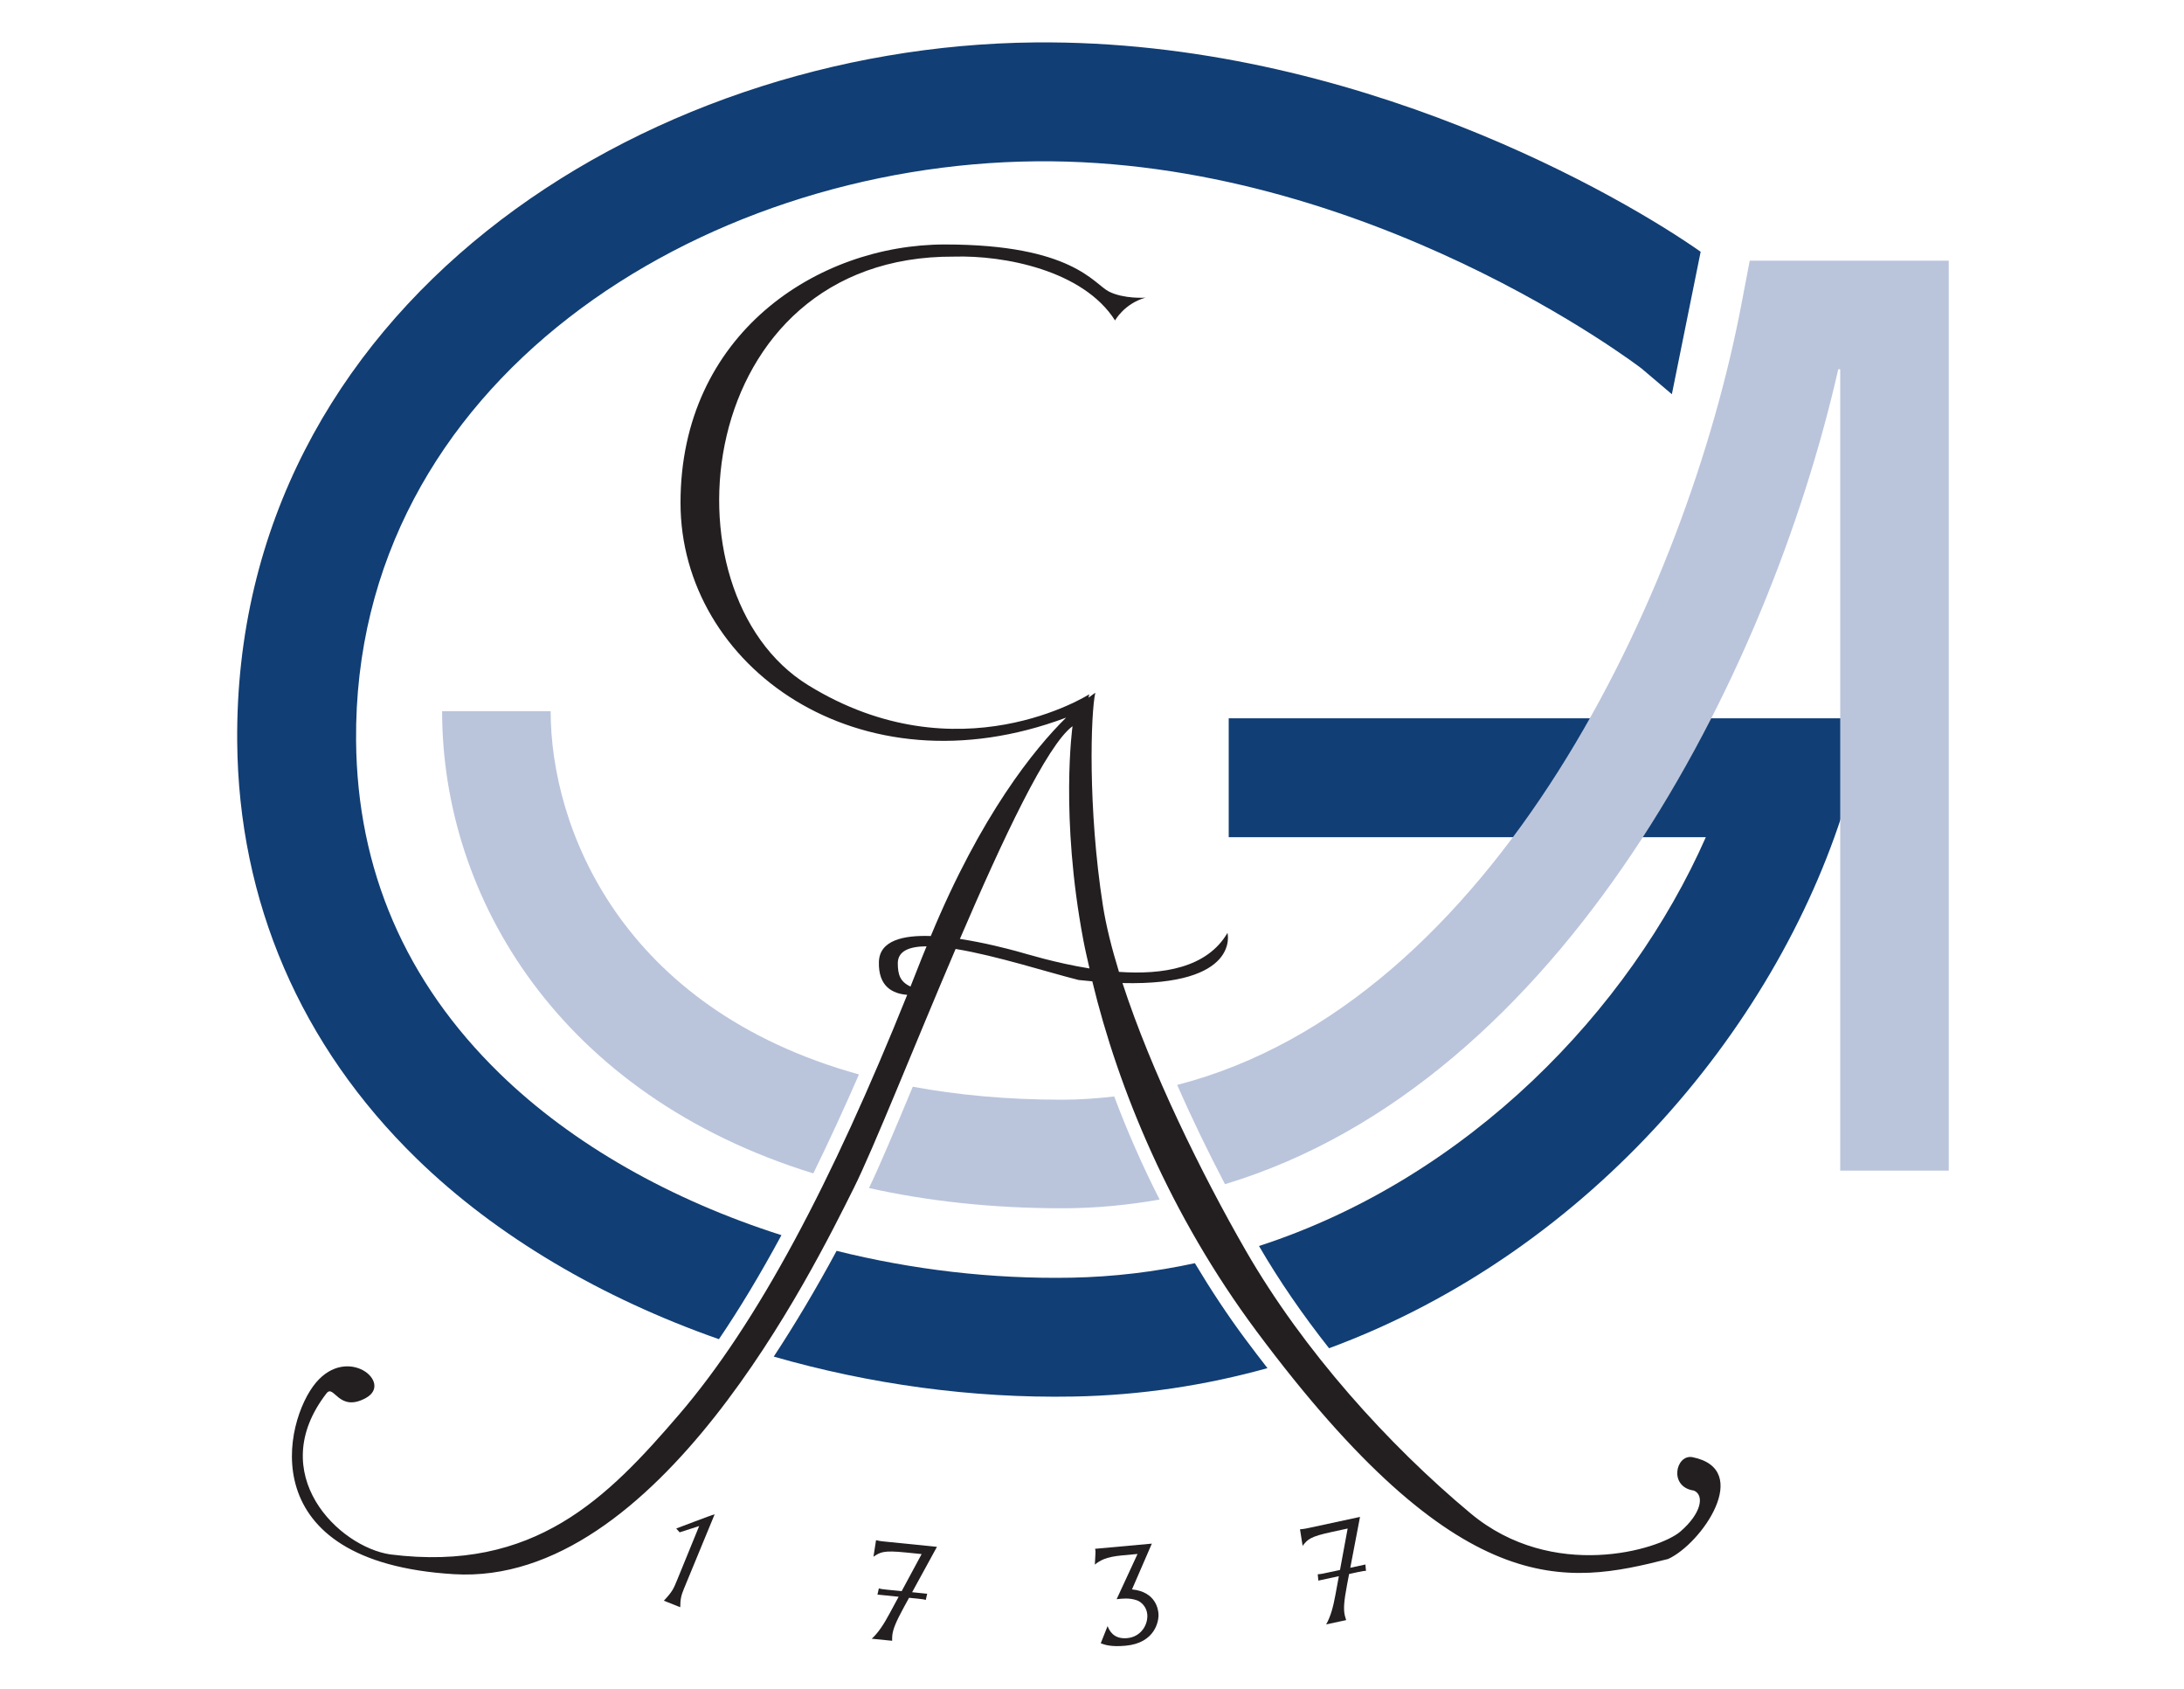 <?xml version="1.0" encoding="UTF-8" standalone="no"?>
<!-- Created with Inkscape (http://www.inkscape.org/) -->

<svg
   xmlns:dc="http://purl.org/dc/elements/1.1/"
   xmlns:cc="http://creativecommons.org/ns#"
   xmlns:rdf="http://www.w3.org/1999/02/22-rdf-syntax-ns#"
   xmlns:svg="http://www.w3.org/2000/svg"
   xmlns="http://www.w3.org/2000/svg"
   xmlns:sodipodi="http://sodipodi.sourceforge.net/DTD/sodipodi-0.dtd"
   xmlns:inkscape="http://www.inkscape.org/namespaces/inkscape"
   width="67.25mm"
   height="52mm"
   viewBox="0 0 238.288 184.252"
   id="svg2"
   version="1.1"
   inkscape:version="0.91 r13725"
   sodipodi:docname="logo-unis - Kopie.svg">
  <defs
     id="defs4">
    <clipPath
       id="clipPath4024"
       clipPathUnits="userSpaceOnUse">
      <path
         inkscape:connector-curvature="0"
         id="path4026"
         d="m 623.622,325.984 396.85,0 0,147.401 -396.85,0 0,-147.401 z" />
    </clipPath>
  </defs>
  <sodipodi:namedview
     id="base"
     pagecolor="#ffffff"
     bordercolor="#666666"
     borderopacity="1.0"
     inkscape:pageopacity="0.0"
     inkscape:pageshadow="2"
     inkscape:zoom="0.7"
     inkscape:cx="-454.14473"
     inkscape:cy="155.49938"
     inkscape:document-units="px"
     inkscape:current-layer="layer1"
     showgrid="false"
     fit-margin-top="0"
     fit-margin-left="0"
     fit-margin-right="0"
     fit-margin-bottom="0"
     inkscape:window-width="1920"
     inkscape:window-height="1017"
     inkscape:window-x="1912"
     inkscape:window-y="-8"
     inkscape:window-maximized="1" />
  <g
     inkscape:label="Ebene 1"
     inkscape:groupmode="layer"
     id="layer1"
     transform="translate(-107.06,-391.521)">
    <g
       id="g8236"
       transform="translate(24,0)">
      <rect
         y="391.521"
         x="83.06"
         height="184.252"
         width="238.288"
         id="rect8533"
         style="opacity:1;fill:#ffffff;fill-opacity:1;stroke:none;stroke-width:0;stroke-linecap:square;stroke-linejoin:bevel;stroke-miterlimit:4;stroke-dasharray:none;stroke-dashoffset:0;stroke-opacity:1" />
      <g
         transform="matrix(0.933,0,0,0.933,534.599,391.48)"
         id="g8520">
        <path
           inkscape:connector-curvature="0"
           id="path14-6"
           style="fill:#231f20;fill-opacity:1;fill-rule:nonzero;stroke:none"
           d="m -403.962,185.737 c -0.375,0.904 -0.441,1.32 -0.454,2.22 l -1.918,-0.762 c 1.002,-1.066 1.127,-1.376 1.567,-2.45 l 2.564,-6.278 -2.285,0.735 -0.398,-0.448 c 0.418,-0.142 4,-1.541 4.492,-1.657 l -3.567,8.641" />
        <path
           inkscape:connector-curvature="0"
           id="path16-2"
           style="fill:#231f20;fill-opacity:1;fill-rule:nonzero;stroke:none"
           d="m -350.938,181.731 -1.807,0.167 c -1.949,0.179 -2.586,0.608 -3.187,1.074 l 0.069,-1.266 c 0.019,-0.275 0.01,-0.383 -0.037,-0.579 l 6.633,-0.604 -2.32,5.351 c 2.865,0.287 3.063,2.463 3.094,2.815 0.079,0.866 -0.387,3.455 -3.839,3.769 -1.691,0.157 -2.42,-0.1 -2.911,-0.283 l 0.8,-2.011 c 0.196,0.479 0.662,1.556 2.29,1.408 1.641,-0.15 2.461,-1.591 2.351,-2.794 -0.075,-0.82 -0.654,-1.443 -1.238,-1.637 -0.843,-0.292 -1.676,-0.2 -2.344,-0.121 l 2.446,-5.289" />
        <path
           inkscape:connector-curvature="0"
           id="path18-1"
           style="fill:#231f20;fill-opacity:1;fill-rule:nonzero;stroke:none"
           d="m -375.537,186.37 -0.047,0.008 -1.715,-0.175 2.903,-5.305 -5.942,-0.6 c -0.396,-0.037 -0.608,-0.062 -0.775,-0.093 -0.15,-0.032 -0.253,-0.057 -0.405,-0.086 l -0.303,1.936 c 0.805,-0.537 1.138,-0.765 3.796,-0.496 l 1.838,0.185 -2.337,4.338 -1.727,-0.175 c -0.317,-0.033 -0.485,-0.05 -0.618,-0.075 -0.122,-0.025 -0.204,-0.046 -0.324,-0.071 l -0.156,0.71 -0.046,0.011 0.044,0.002 -0.003,0.01 0.048,-0.007 2.43,0.247 -1.049,1.942 c -0.662,1.239 -1.319,2.261 -2.096,2.967 l 2.388,0.239 c -0.006,-0.108 -0.007,-0.414 0.013,-0.612 0.071,-0.7 0.386,-1.526 1.346,-3.29 l 0.617,-1.124 1.015,0.102 c 0.315,0.032 0.485,0.048 0.616,0.073 0.122,0.025 0.206,0.05 0.327,0.071 l 0.156,-0.71 0.046,-0.006 -0.045,-0.004 0.003,-0.013" />
        <path
           inkscape:connector-curvature="0"
           id="path20-0"
           style="fill:#231f20;fill-opacity:1;fill-rule:nonzero;stroke:none"
           d="m -324.299,182.95 -0.039,0.025 -1.722,0.37 1.137,-5.946 -5.838,1.258 c -0.391,0.083 -0.6,0.127 -0.766,0.147 -0.154,0.015 -0.258,0.023 -0.412,0.044 l 0.304,1.932 c 0.604,-0.759 0.849,-1.074 3.46,-1.632 l 1.807,-0.391 -0.895,4.846 -1.662,0.354 c -0.308,0.068 -0.475,0.105 -0.61,0.117 -0.123,0.017 -0.208,0.022 -0.331,0.034 l 0.071,0.725 -0.042,0.022 0.044,-0.01 0.002,0.01 0.042,-0.019 2.353,-0.506 -0.4,2.17 c -0.252,1.384 -0.562,2.555 -1.087,3.467 l 2.344,-0.502 c -0.036,-0.102 -0.131,-0.393 -0.171,-0.589 -0.15,-0.685 -0.104,-1.57 0.271,-3.54 l 0.242,-1.262 1.033,-0.224 c 0.308,-0.065 0.475,-0.1 0.612,-0.119 0.121,-0.01 0.206,-0.017 0.329,-0.032 l -0.071,-0.722 0.044,-0.023 -0.044,0.013 -0.004,-0.017" />
        <path
           inkscape:connector-curvature="0"
           id="path22-33"
           style="fill:#bac5dc;fill-opacity:1;fill-rule:nonzero;stroke:none"
           d="m -419.57,83.192 -12.693,0 c 0,21.804 13.773,44.897 43.408,54.045 1.768,-3.604 3.546,-7.452 5.34,-11.572 -27.864,-7.723 -36.055,-28.882 -36.055,-42.473" />
        <path
           inkscape:connector-curvature="0"
           id="path24-0"
           style="fill:#bac5dc;fill-opacity:1;fill-rule:nonzero;stroke:none"
           d="m -359.74,128.62 c -6.465,0 -12.26,-0.552 -17.483,-1.518 -2.074,4.983 -3.86,9.216 -5.121,11.846 6.804,1.516 14.321,2.365 22.605,2.365 3.92,0 7.703,-0.375 11.38,-1.019 -1.99,-3.922 -3.77,-7.953 -5.307,-12.053 -1.992,0.225 -4.006,0.379 -6.073,0.379" />
        <path
           inkscape:connector-curvature="0"
           id="path26-1"
           style="fill:#113e74;fill-opacity:1;fill-rule:nonzero;stroke:none"
           d="m -344.236,147.734 c -4.657,1.006 -9.484,1.603 -14.464,1.695 -9.307,0.171 -18.606,-0.941 -27.431,-3.138 -2.437,4.516 -4.888,8.618 -7.35,12.365 11.201,3.218 23.132,4.888 35.038,4.67 7.939,-0.146 15.52,-1.326 22.697,-3.321 -0.847,-1.089 -1.703,-2.207 -2.579,-3.384 -2.103,-2.825 -4.064,-5.807 -5.91,-8.887" />
        <path
           inkscape:connector-curvature="0"
           id="path28-1"
           style="fill:#113e74;fill-opacity:1;fill-rule:nonzero;stroke:none"
           d="m -425.525,125.563 c -11.022,-10.731 -16.674,-23.828 -16.799,-38.925 -0.346,-41.929 40.167,-67.366 79.534,-67.734 38.616,-0.361 70.483,23.985 70.801,24.231 l 3.535,3 3.367,-16.655 c -8.803,-6.196 -40.375,-24.827 -77.833,-24.476 -46.194,0.432 -93.724,31.128 -93.305,81.748 0.154,18.678 7.417,35.543 21.001,48.771 9.325,9.081 21.627,16.286 35.332,21.096 2.429,-3.575 4.862,-7.626 7.311,-12.162 -12.88,-4.105 -24.415,-10.587 -32.945,-18.895" />
        <path
           inkscape:connector-curvature="0"
           id="path30-0"
           style="fill:#113e74;fill-opacity:1;fill-rule:nonzero;stroke:none"
           d="m -267.818,92.93 2.604,-8.902 -75.063,0 0,13.901 c 0,0 41.416,0 55.793,0 -8.91,20.195 -27.747,39.831 -52.251,47.796 2.309,3.979 5.08,8.01 8.193,11.953 30.852,-11.402 52.989,-38.321 60.724,-64.748" />
        <path
           inkscape:connector-curvature="0"
           id="path32-4"
           style="fill:#bac5dc;fill-opacity:1;fill-rule:nonzero;stroke:none"
           d="m -262.421,30.522 -16.929,0 -0.984,5.159 c -6.381,33.5 -28.779,81.622 -65.974,91.211 1.663,3.781 3.556,7.704 5.594,11.604 39.482,-11.912 63.581,-59.448 71.718,-95.281 0.112,0 0.117,0 0.229,0 0,11.133 0,93.698 0,93.698 l 12.693,0 0,-106.391 -6.346,0" />
        <path
           inkscape:connector-curvature="0"
           id="path34-8"
           style="fill:#231f20;fill-opacity:1;fill-rule:nonzero;stroke:none"
           d="m -286.051,170.413 c -1.953,-0.356 -2.812,3.484 0.179,3.909 1.243,0.533 0.889,2.665 -1.599,4.797 -2.489,2.132 -14.925,5.863 -24.519,-2.132 -9.595,-7.995 -19.547,-19.01 -26.298,-30.737 -5.129,-8.907 -11.069,-20.989 -14.411,-31.268 13.859,0.333 12.279,-5.867 12.279,-5.867 -2.405,4.122 -7.629,4.912 -12.69,4.56 -0.851,-2.769 -1.509,-5.394 -1.88,-7.758 -1.777,-11.372 -1.42,-22.564 -0.888,-24.874 0,0 -0.297,0.193 -0.79,0.572 l 0.079,-0.396 c 0,0 -15.28,9.772 -32.87,-1.066 -17.59,-10.837 -13.504,-50.282 17.057,-50.105 5.863,-0.177 15.103,1.599 18.834,7.462 0,0 1.063,-1.955 3.552,-2.665 0,0 -2.489,0.179 -4.264,-0.71 -1.776,-0.889 -4.263,-5.508 -19.188,-5.508 -14.925,0 -30.916,10.482 -30.916,30.204 0,19.108 20.847,34.213 45.091,25.117 -3.731,3.682 -9.954,11.367 -15.824,25.535 -3.233,-0.115 -5.985,0.516 -6.066,3.007 -0.094,2.941 1.656,3.747 3.309,3.866 -8.819,21.954 -17.518,38.412 -26.688,49.083 -8.353,9.721 -16.879,18.477 -33.759,16.345 -6.041,-0.887 -14.747,-9.415 -7.462,-18.833 0.877,-1.133 1.423,2.31 4.621,0.533 3.198,-1.776 -2.132,-6.217 -5.863,-1.776 -3.731,4.441 -7.641,20.967 16.168,22.387 23.81,1.42 41.933,-35.536 46.73,-45.131 2.333,-4.667 7.019,-16.516 11.912,-27.97 4.742,0.771 10.841,2.743 14.384,3.628 0.553,0.06 1.084,0.112 1.602,0.156 3.023,12.53 9.082,27.311 19.188,40.888 23.807,31.982 36.246,29.67 48.149,26.651 3.909,-1.776 9.948,-10.482 2.843,-11.904 z m -92.925,-57.744 c 0,-1.437 1.34,-1.97 3.366,-1.985 -0.173,0.433 -0.35,0.829 -0.522,1.273 -0.453,1.163 -0.906,2.298 -1.358,3.433 -1.214,-0.566 -1.485,-1.395 -1.485,-2.721 z m 13.859,-1.422 c -1.046,-0.279 -3.723,-0.991 -6.596,-1.426 5.014,-11.673 10.168,-22.663 13.171,-24.871 0,0 -1.482,10.485 1.271,25.047 0.2,1.059 0.465,2.176 0.713,3.276 -4.036,-0.645 -7.48,-1.739 -8.558,-2.026" />
      </g>
    </g>
  </g>
</svg>
